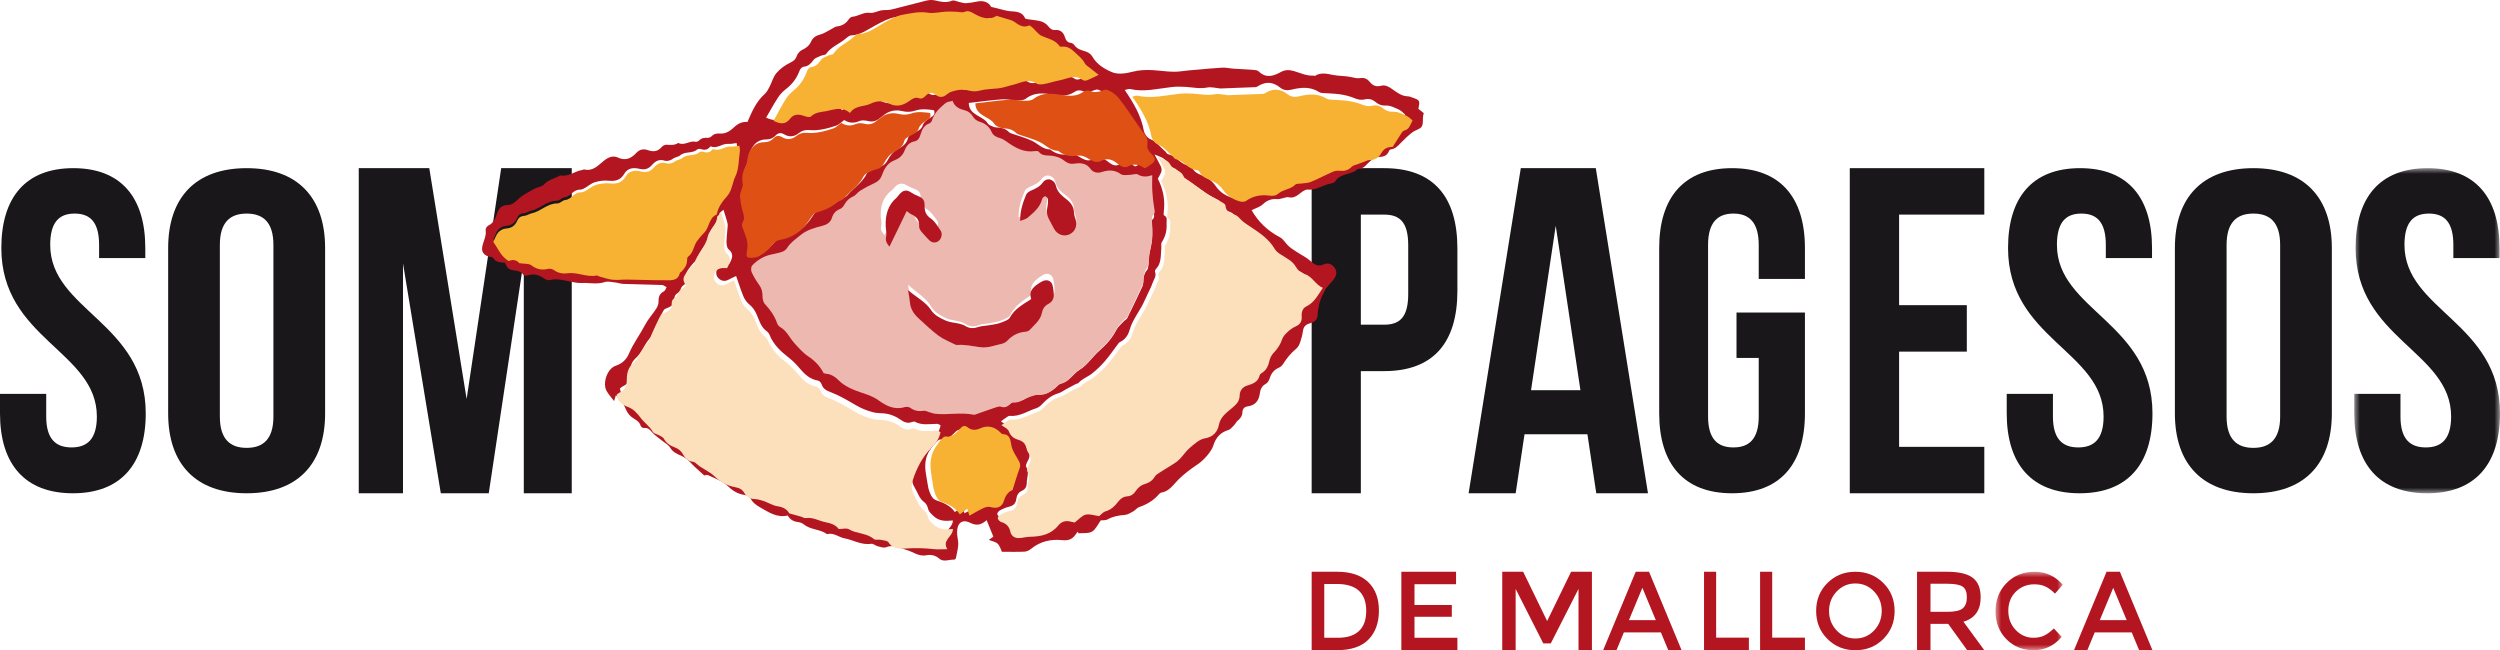 <svg xmlns="http://www.w3.org/2000/svg" xmlns:xlink="http://www.w3.org/1999/xlink" width="223px" height="58px" viewBox="0 0 223 58"><title>logo-h@2x</title><defs><polygon id="path-1" points="0 0 13 0 13 29 0 29"></polygon><polygon id="path-3" points="0 0 6 0 6 7 0 7"></polygon></defs><g id="Page-1" stroke="none" stroke-width="1" fill="none" fill-rule="evenodd"><g id="Desktop-HD" transform="translate(-80, -21)"><g id="logo-h" transform="translate(80, 21)"><path d="M6.539,15 C10.781,15 12.961,17.592 12.961,22.129 L12.961,23.02 L8.839,23.02 L8.839,21.845 C8.839,19.819 8.046,19.051 6.658,19.051 C5.271,19.051 4.479,19.819 4.479,21.845 C4.479,27.678 13,28.771 13,36.872 C13,41.408 10.781,44 6.5,44 C2.219,44 0,41.408 0,36.872 L0,35.13 L4.122,35.13 L4.122,37.155 C4.122,39.181 4.993,39.91 6.381,39.91 C7.768,39.91 8.64,39.181 8.64,37.155 C8.64,31.323 0.119,30.229 0.119,22.129 C0.119,17.592 2.298,15 6.539,15" id="Fill-1" fill="#1A171B"></path><path d="M19.611,37.155 C19.611,39.18 20.533,39.949 22,39.949 C23.467,39.949 24.389,39.18 24.389,37.155 L24.389,21.845 C24.389,19.82 23.467,19.051 22,19.051 C20.533,19.051 19.611,19.82 19.611,21.845 L19.611,37.155 Z M15,22.129 C15,17.592 17.473,15 22,15 C26.526,15 29,17.592 29,22.129 L29,36.871 C29,41.408 26.526,44 22,44 C17.473,44 15,41.408 15,36.871 L15,22.129 Z" id="Fill-3" fill="#1A171B"></path><polygon id="Fill-5" fill="#1A171B" points="41.623 35.59 44.707 15 51 15 51 44 46.723 44 46.723 23.203 43.597 44 39.32 44 35.947 23.493 35.947 44 32 44 32 15 38.292 15"></polygon><path d="M121.387,19.143 L121.387,28.962 L123.46,28.962 C124.856,28.962 125.613,28.299 125.613,26.227 L125.613,21.878 C125.613,19.806 124.856,19.143 123.46,19.143 L121.387,19.143 Z M130,22.168 L130,25.938 C130,30.577 127.847,33.104 123.46,33.104 L121.387,33.104 L121.387,44 L117,44 L117,15 L123.46,15 C127.847,15 130,17.527 130,22.168 L130,22.168 Z" id="Fill-7" fill="#1A171B"></path><path d="M136.569,34.803 L140.974,34.803 L138.771,20.137 L136.569,34.803 Z M147,44 L142.387,44 L141.598,38.739 L135.987,38.739 L135.198,44 L131,44 L135.655,15 L142.345,15 L147,44 Z" id="Fill-9" fill="#1A171B"></path><path d="M154.896,27.88 L161,27.88 L161,36.872 C161,41.408 158.78,44 154.5,44 C150.219,44 148,41.408 148,36.872 L148,22.128 C148,17.592 150.219,15 154.5,15 C158.78,15 161,17.592 161,22.128 L161,24.883 L156.878,24.883 L156.878,21.845 C156.878,19.819 156.006,19.051 154.619,19.051 C153.231,19.051 152.36,19.819 152.36,21.845 L152.36,37.155 C152.36,39.18 153.231,39.91 154.619,39.91 C156.006,39.91 156.878,39.18 156.878,37.155 L156.878,31.93 L154.896,31.93 L154.896,27.88 Z" id="Fill-11" fill="#1A171B"></path><polygon id="Fill-13" fill="#1A171B" points="169.4 27.221 175.44 27.221 175.44 31.365 169.4 31.365 169.4 39.858 177 39.858 177 44 165 44 165 15 177 15 177 19.142 169.4 19.142"></polygon><path d="M185.539,15 C189.781,15 191.961,17.592 191.961,22.129 L191.961,23.02 L187.839,23.02 L187.839,21.845 C187.839,19.819 187.046,19.051 185.658,19.051 C184.271,19.051 183.478,19.819 183.478,21.845 C183.478,27.678 192,28.771 192,36.872 C192,41.408 189.781,44 185.5,44 C181.219,44 179,41.408 179,36.872 L179,35.13 L183.122,35.13 L183.122,37.155 C183.122,39.181 183.993,39.91 185.381,39.91 C186.768,39.91 187.64,39.181 187.64,37.155 C187.64,31.323 179.118,30.229 179.118,22.129 C179.118,17.592 181.298,15 185.539,15" id="Fill-15" fill="#1A171B"></path><path d="M198.611,37.155 C198.611,39.18 199.533,39.949 201,39.949 C202.467,39.949 203.389,39.18 203.389,37.155 L203.389,21.845 C203.389,19.82 202.467,19.051 201,19.051 C199.533,19.051 198.611,19.82 198.611,21.845 L198.611,37.155 Z M194,22.129 C194,17.592 196.474,15 201,15 C205.527,15 208,17.592 208,22.129 L208,36.871 C208,41.408 205.527,44 201,44 C196.474,44 194,41.408 194,36.871 L194,22.129 Z" id="Fill-17" fill="#1A171B"></path><g id="Group-21" transform="translate(210, 15)"><mask id="mask-2" fill="white"><use xlink:href="#path-1"></use></mask><g id="Clip-20"></g><path d="M6.54,0 C10.781,0 12.96,2.592 12.96,7.129 L12.96,8.02 L8.839,8.02 L8.839,6.845 C8.839,4.819 8.046,4.051 6.659,4.051 C5.271,4.051 4.479,4.819 4.479,6.845 C4.479,12.678 13,13.771 13,21.872 C13,26.408 10.781,29 6.5,29 C2.219,29 0,26.408 0,21.872 L0,20.13 L4.122,20.13 L4.122,22.155 C4.122,24.181 4.994,24.91 6.381,24.91 C7.768,24.91 8.64,24.181 8.64,22.155 C8.64,16.323 0.12,15.229 0.12,7.129 C0.12,2.592 2.299,0 6.54,0" id="Fill-19" fill="#1A171B" mask="url(#mask-2)"></path></g><path d="M89.916,43.654 C90.158,42.956 90.324,42.404 90.543,41.874 C90.648,41.62 90.609,41.444 90.476,41.223 C90.223,40.806 89.893,40.389 89.808,39.932 C89.713,39.418 89.658,39.026 89.03,39.004 C88.934,39.001 88.837,38.88 88.748,38.804 C88.24,38.372 87.648,38.268 87.051,38.511 C86.612,38.692 86.247,38.722 85.861,38.434 C85.671,38.293 85.479,38.296 85.287,38.471 C84.885,38.837 84.538,39.313 83.876,39.207 C83.785,39.192 83.648,39.29 83.573,39.373 C83.184,39.807 82.798,40.241 82.63,40.827 C82.388,41.679 82.653,42.498 82.77,43.323 C82.812,43.619 82.918,43.917 83.052,44.186 C83.138,44.359 83.302,44.553 83.475,44.611 C84.121,44.83 84.745,45.066 85.173,45.673 C85.418,45.502 85.62,45.359 85.846,45.201 C85.91,45.403 85.958,45.552 86.033,45.784 C86.46,45.566 86.84,45.348 87.243,45.175 C87.444,45.088 87.706,45.005 87.9,45.059 C88.486,45.221 88.963,45.1 89.149,44.526 C89.305,44.044 89.585,43.772 89.916,43.654 M86.412,9.182 C86.443,10.327 87.673,10.293 88.115,11.02 C88.199,11.158 88.419,11.22 88.584,11.301 C88.666,11.341 88.766,11.363 88.858,11.365 C89.293,11.376 89.693,11.462 90.013,11.794 C90.089,11.872 90.22,11.902 90.332,11.942 C90.906,12.146 91.504,12.298 92.051,12.56 C92.591,12.819 93.008,13.332 93.676,13.331 C93.713,13.331 93.747,13.391 93.786,13.418 C94.227,13.73 94.725,13.85 95.25,13.761 C95.599,13.702 95.872,13.761 96.185,13.937 C96.557,14.146 96.969,14.461 97.434,14.219 C97.954,13.948 98.36,14.056 98.801,14.396 C99.068,14.602 99.424,14.88 99.771,14.699 C100.336,14.403 100.807,14.539 101.237,14.844 C101.314,14.828 101.34,14.829 101.358,14.817 C101.439,14.767 101.515,14.711 101.595,14.661 C102.269,14.233 102.301,14.047 101.753,13.498 C101.535,13.277 101.447,13.049 101.493,12.737 C101.544,12.406 101.443,12.12 101.218,11.839 C100.811,11.331 100.468,10.772 100.09,10.242 C99.695,9.689 99.323,9.117 98.879,8.608 C98.644,8.338 98.299,8.122 97.96,8.001 C97.767,7.931 97.49,8.123 97.245,8.159 C97.041,8.189 96.801,8.226 96.628,8.148 C96.328,8.012 96.067,8.041 95.825,8.208 C95.226,8.621 94.566,8.531 93.921,8.434 C93.073,8.306 92.262,8.211 91.512,8.798 C91.32,8.947 90.985,8.958 90.716,8.956 C90.274,8.953 89.828,8.827 89.392,8.86 C88.402,8.932 87.418,9.069 86.412,9.182 M75.301,10.706 C75.022,10.91 74.835,11.126 74.602,11.203 C73.823,11.46 73.025,11.678 72.192,11.603 C71.835,11.572 71.537,11.649 71.267,11.865 C70.853,12.197 70.414,12.258 69.951,11.984 C69.662,11.814 69.415,11.843 69.187,12.083 C68.966,12.318 68.705,12.438 68.371,12.436 C67.688,12.433 67.265,12.78 66.978,13.384 C66.79,13.778 66.851,14.229 66.665,14.58 C66.389,15.099 66.291,15.595 66.405,16.164 C66.437,16.329 66.332,16.519 66.287,16.698 C66.239,16.891 66.129,17.09 66.149,17.276 C66.199,17.735 66.269,18.198 66.405,18.636 C66.508,18.968 66.596,19.274 66.408,19.585 C66.262,19.825 66.357,20.005 66.448,20.238 C66.666,20.8 66.92,21.378 66.808,22.001 C66.674,22.747 66.717,22.823 67.464,22.747 C67.594,22.734 67.733,22.699 67.847,22.637 C68.36,22.359 68.788,21.985 69.155,21.527 C69.289,21.358 69.525,21.204 69.734,21.171 C70.817,21.003 71.641,20.463 72.276,19.586 C72.507,19.264 72.745,18.811 73.067,18.721 C73.728,18.533 74.327,18.306 74.852,17.858 C75.057,17.684 75.396,17.644 75.56,17.448 C76.123,16.771 76.925,16.308 77.321,15.478 C77.39,15.329 77.59,15.221 77.753,15.139 C77.982,15.023 78.227,14.919 78.476,14.863 C78.832,14.784 79.021,14.589 79.193,14.265 C79.396,13.886 79.659,13.532 80.084,13.304 C80.483,13.089 80.883,12.829 81.002,12.297 C81.041,12.123 81.308,11.965 81.505,11.869 C81.828,11.71 82.175,11.578 82.296,11.215 C82.403,10.892 82.638,10.74 82.894,10.562 C83.122,10.403 83.481,10.274 83.318,9.831 C82.774,9.759 82.218,9.678 81.676,9.858 C81.263,9.996 80.894,10.013 80.449,9.905 C79.888,9.767 79.29,9.88 78.809,10.291 C78.721,10.367 78.614,10.424 78.527,10.502 C78.205,10.787 77.859,10.907 77.417,10.794 C77.174,10.732 76.868,10.705 76.651,10.8 C76.172,11.008 75.741,10.99 75.301,10.706 M75.144,9.831 C75.639,9.154 76.394,9.318 76.973,9.048 C77.565,8.773 78.113,8.78 78.67,9.045 C79.357,9.371 79.949,9.163 80.511,8.768 C80.758,8.594 80.997,8.477 81.3,8.579 C81.529,8.656 81.689,8.577 81.862,8.407 C82.196,8.078 82.432,8.037 82.777,8.288 C83.184,8.585 83.493,8.502 83.853,8.208 C84.039,8.057 84.311,7.993 84.556,7.935 C84.971,7.835 85.383,7.836 85.811,7.948 C86.091,8.021 86.422,8.012 86.706,7.94 C87.253,7.803 87.807,7.802 88.361,7.749 C88.817,7.705 89.261,7.54 89.712,7.44 C90.382,7.293 91.029,6.882 91.75,7.33 C91.924,7.438 92.211,7.425 92.431,7.387 C92.912,7.306 93.379,7.151 93.859,7.066 C94.527,6.948 95.195,6.528 95.883,7.04 C95.976,7.109 96.169,7.108 96.289,7.065 C96.603,6.95 96.904,6.794 97.315,6.608 C97.008,6.379 96.752,6.193 96.503,6.001 C96.355,5.888 96.165,5.792 96.084,5.641 C95.868,5.237 95.516,5 95.193,4.703 C94.811,4.353 94.47,4.17 93.975,4.233 C93.931,4.238 93.861,4.227 93.841,4.198 C93.451,3.642 92.81,3.567 92.247,3.322 C91.921,3.182 91.684,2.842 91.398,2.6 C91.313,2.528 91.173,2.414 91.109,2.441 C90.558,2.674 90.164,2.369 89.747,2.099 C89.613,2.011 89.443,1.976 89.284,1.928 C88.958,1.831 88.63,1.741 88.213,1.623 C87.564,2.03 86.842,1.791 86.18,1.421 C85.879,1.253 85.666,1.163 85.339,1.299 C85.187,1.363 84.98,1.294 84.798,1.288 C84.453,1.277 84.109,1.248 83.766,1.264 C83.204,1.288 82.628,1.442 82.085,1.359 C81.313,1.24 80.58,1.406 79.854,1.529 C79.263,1.629 78.695,1.942 78.154,2.228 C77.437,2.608 76.79,3.121 75.922,3.161 C75.738,3.17 75.548,3.348 75.388,3.482 C74.835,3.939 74.118,4.183 73.692,4.811 C73.621,4.917 73.385,4.902 73.238,4.969 C73.006,5.077 72.715,5.153 72.576,5.338 C72.336,5.655 72.116,5.914 71.684,5.953 C71.557,5.965 71.387,6.133 71.338,6.265 C71.091,6.942 70.696,7.492 70.12,7.933 C69.847,8.141 69.595,8.402 69.408,8.688 C69.027,9.268 68.697,9.88 68.338,10.493 C68.931,10.762 69.396,10.842 69.831,10.297 C70.117,9.937 70.555,9.906 71.005,10.063 C71.216,10.136 71.557,10.232 71.664,10.131 C72.069,9.755 72.589,9.752 73.053,9.669 C73.723,9.549 74.439,9.242 75.144,9.831 M45.373,23.045 C45.764,22.85 46.134,22.99 46.297,23.229 C46.765,23.302 47.149,23.252 47.363,23.418 C47.831,23.779 48.288,23.877 48.849,23.735 C49.007,23.696 49.24,23.755 49.374,23.856 C49.734,24.131 50.196,24.184 50.555,24.133 C51.44,24.008 52.252,24.516 53.123,24.33 C53.2,24.314 53.295,24.401 53.385,24.425 C53.768,24.527 54.146,24.668 54.535,24.709 C54.953,24.752 55.381,24.687 55.804,24.693 C56.922,24.709 58.04,24.76 59.159,24.752 C59.667,24.749 60.28,24.852 60.457,24.119 C60.471,24.063 60.565,24.03 60.614,23.98 C60.877,23.701 61.088,23.4 61.096,22.993 C61.098,22.879 61.106,22.712 61.178,22.66 C61.654,22.317 61.662,21.719 61.961,21.286 C62.147,21.017 62.361,20.761 62.594,20.531 C63.076,20.052 62.994,19.197 63.716,18.887 C63.821,18.241 64.216,17.721 64.617,17.268 C65.08,16.744 65.073,16.074 65.354,15.499 C65.677,14.837 65.642,13.999 65.75,13.237 C65.77,13.092 65.727,12.936 65.709,12.76 C65.419,12.792 65.186,12.856 64.961,12.834 C64.417,12.781 63.963,13.31 63.396,13.055 C63.385,13.051 63.353,13.077 63.34,13.094 C63.115,13.375 62.84,13.409 62.511,13.297 C62.414,13.264 62.25,13.277 62.18,13.341 C61.749,13.725 61.109,13.468 60.658,13.869 C60.517,13.995 60.215,14.008 60,14.177 C59.824,14.314 59.496,14.399 59.293,14.332 C58.799,14.172 58.463,14.372 58.177,14.697 C57.862,15.057 57.535,15.178 57.05,15.062 C56.544,14.941 56.009,14.95 55.693,15.49 C55.379,16.03 54.936,16.187 54.318,16.122 C53.89,16.078 53.42,16.13 53.013,16.269 C52.555,16.425 52.146,16.92 51.717,16.92 C51.091,16.92 50.91,17.55 50.367,17.597 C50.127,17.617 49.899,17.909 49.668,17.905 C48.779,17.889 48.205,18.62 47.402,18.788 C47.179,18.834 46.972,18.996 46.752,19.01 C46.446,19.03 46.239,19.175 46.137,19.416 C45.942,19.883 45.638,20.114 45.116,20.146 C44.883,20.16 44.602,20.31 44.45,20.489 C44.249,20.725 44.154,21.05 44.012,21.341 C44.429,21.888 44.635,22.59 45.373,23.045 M125.336,10.214 C124.872,9.771 124.858,9.806 124.266,9.548 C123.991,9.429 123.758,9.404 123.466,9.412 C123.215,9.419 122.912,9.282 122.715,9.113 C122.412,8.854 122.106,8.776 121.74,8.866 C121.402,8.949 121.106,8.88 120.784,8.743 C120.381,8.575 119.941,8.473 119.508,8.41 C118.984,8.336 118.45,8.336 117.921,8.294 C117.83,8.287 117.732,8.252 117.654,8.203 C116.885,7.718 116.06,7.786 115.238,7.99 C114.838,8.089 114.507,8.07 114.177,7.804 C113.601,7.338 112.975,7.24 112.309,7.63 C112.208,7.688 112.099,7.769 111.991,7.773 C110.934,7.822 109.877,7.856 108.82,7.894 C108.797,7.895 108.776,7.88 108.752,7.878 C108.401,7.847 108.036,7.739 107.704,7.805 C107.04,7.937 106.404,7.794 105.755,7.749 C105.339,7.721 104.915,7.722 104.501,7.767 C103.272,7.902 102.055,8.233 100.804,7.941 C100.67,7.91 100.509,7.993 100.328,8.03 C101.116,9.19 101.793,10.321 102.033,11.669 C102.084,11.95 102.351,12.315 102.606,12.413 C103.178,12.631 103.477,13.12 103.907,13.475 C104.014,13.564 104.09,13.74 104.204,13.763 C104.939,13.906 105.31,14.72 106.098,14.766 C106.19,14.77 106.312,14.89 106.358,14.987 C106.547,15.396 106.94,15.532 107.302,15.687 C107.771,15.888 108.144,16.166 108.436,16.593 C108.802,17.132 109.333,17.484 109.964,17.654 C110.125,17.697 110.362,17.687 110.486,17.596 C111.112,17.129 111.806,17.015 112.557,17.11 C112.845,17.146 113.116,17.145 113.356,16.929 C113.797,16.533 114.466,16.546 114.889,16.092 C114.977,15.997 115.202,16.032 115.364,16.006 C115.667,15.958 115.994,15.968 116.267,15.851 C116.933,15.569 117.569,15.216 118.23,14.918 C118.411,14.837 118.64,14.812 118.841,14.831 C119.263,14.872 119.606,14.787 119.91,14.462 C120.037,14.326 120.275,14.289 120.465,14.211 C120.607,14.154 120.751,14.101 120.895,14.05 C121.106,13.976 121.321,13.839 121.531,13.844 C121.99,13.857 122.36,13.559 122.503,13.286 C122.754,12.81 123.069,12.63 123.557,12.648 C123.837,12.193 124.099,11.759 124.37,11.332 C124.419,11.255 124.498,11.167 124.578,11.147 C125.077,11.019 125.14,10.566 125.336,10.214 M84.499,48.201 C84.006,47.362 84.995,47.135 84.995,46.425 C84.354,46.491 83.759,46.504 83.264,46.021 C83.057,45.819 82.854,45.667 82.781,45.365 C82.735,45.168 82.63,44.933 82.475,44.823 C81.981,44.471 81.852,43.909 81.562,43.438 C81.298,43.006 81.321,42.543 81.454,42.14 C81.794,41.101 82.289,40.132 83.072,39.327 C83.442,38.946 83.799,38.532 83.898,37.932 C83.794,37.888 83.69,37.805 83.588,37.807 C82.921,37.816 82.245,37.963 81.607,37.621 C81.54,37.585 81.419,37.62 81.333,37.65 C80.929,37.796 80.625,37.65 80.289,37.41 C79.976,37.187 79.595,37.021 79.219,36.93 C78.799,36.827 78.338,36.887 77.918,36.782 C77.363,36.644 76.845,36.438 76.326,36.134 C75.623,35.724 74.902,35.289 74.136,34.997 C73.723,34.84 73.421,34.699 73.283,34.265 C73.241,34.134 73.085,33.967 72.961,33.948 C72.234,33.831 71.767,33.369 71.32,32.845 C71.035,32.509 70.722,32.186 70.375,31.916 C69.65,31.351 68.991,30.746 68.642,29.868 C68.593,29.745 68.496,29.62 68.387,29.544 C67.875,29.181 67.729,28.589 67.502,28.07 C67.344,27.711 67.168,27.43 66.867,27.182 C66.645,26.998 66.444,26.745 66.331,26.481 C66.086,25.905 65.902,25.301 65.662,24.62 C65.42,24.737 65.217,24.821 65.029,24.927 C64.73,25.097 64.441,25.106 64.168,24.891 C63.921,24.697 63.844,24.427 63.917,24.13 C63.998,23.8 64.224,23.6 64.56,23.552 C64.736,23.527 64.92,23.548 65.046,23.548 C65.335,23.046 65.478,22.64 64.991,22.233 C64.844,22.111 64.802,21.801 64.805,21.579 C64.811,21.095 64.882,20.612 64.911,20.127 C64.919,19.991 64.883,19.848 64.845,19.715 C64.753,19.391 64.649,19.069 64.539,18.712 C64.415,18.83 64.173,18.952 64.166,19.084 C64.135,19.794 63.456,20.2 63.334,20.8 C63.144,21.736 62.38,22.336 62.12,23.207 C62.091,23.302 61.939,23.354 61.867,23.445 C61.664,23.696 61.441,23.939 61.286,24.218 C61.121,24.514 61.219,24.824 61.446,25.085 C61.124,25.353 60.739,25.491 60.681,25.924 C60.671,25.998 60.566,26.077 60.486,26.12 C60.251,26.243 60.145,26.415 60.158,26.688 C60.177,27.069 59.952,27.292 59.614,27.431 C59.464,27.493 59.264,27.555 59.197,27.677 C58.939,28.139 58.728,28.627 58.498,29.104 C58.318,29.477 58.203,29.907 57.939,30.208 C57.453,30.761 57.239,31.487 56.667,31.989 C56.259,32.348 56.184,32.914 56.186,33.451 C56.19,33.93 55.996,34.263 55.557,34.463 C55.46,34.507 55.378,34.592 55.292,34.656 C55.392,35.247 55.776,35.541 56.259,35.713 C56.795,35.904 57.108,36.275 57.451,36.723 C57.76,37.126 58.217,37.428 58.489,37.905 C58.585,38.075 58.893,38.119 59.096,38.236 C59.234,38.316 59.408,38.395 59.476,38.522 C59.68,38.907 60.026,39.122 60.396,39.256 C60.757,39.388 61.005,39.587 61.179,39.917 C61.35,40.242 61.596,40.478 61.991,40.525 C62.101,40.537 62.224,40.592 62.305,40.668 C62.8,41.137 63.466,41.342 63.968,41.833 C64.439,42.295 65.07,42.639 65.749,42.759 C66.134,42.827 66.395,42.95 66.59,43.3 C66.765,43.614 67.06,43.792 67.458,43.803 C67.731,43.812 68.01,43.887 68.271,43.976 C68.695,44.118 69.096,44.378 69.528,44.439 C70.058,44.512 70.391,44.766 70.54,45.06 C70.978,45.181 71.284,45.262 71.589,45.349 C71.725,45.387 71.866,45.493 71.989,45.473 C72.637,45.369 73.176,45.733 73.769,45.841 C74.258,45.93 74.665,46.093 74.908,46.433 C75.261,46.433 75.599,46.33 75.802,46.452 C76.495,46.864 77.375,46.765 78.017,47.312 C78.142,47.42 78.42,47.337 78.62,47.379 C78.863,47.431 79.211,47.449 79.315,47.609 C79.728,48.25 80.385,48.17 80.943,48.136 C81.736,48.088 82.514,48.108 83.299,48.195 C83.637,48.232 83.982,48.201 84.499,48.201 M89.281,37.581 C89.497,37.755 89.841,37.896 89.928,38.13 C90.086,38.567 90.366,38.77 90.77,38.889 C91.169,39.007 91.415,39.255 91.484,39.68 C91.511,39.834 91.603,39.983 91.686,40.122 C91.873,40.434 91.88,40.733 91.706,41.058 C91.609,41.238 91.461,41.521 91.532,41.636 C91.838,42.12 91.59,42.593 91.59,43.068 C91.59,43.375 91.466,43.636 91.183,43.762 C90.836,43.917 90.693,44.18 90.648,44.531 C90.6,44.901 90.392,45.111 90.017,45.198 C89.749,45.26 89.485,45.369 89.242,45.498 C89.115,45.566 88.949,45.727 88.954,45.837 C88.961,45.959 89.125,46.136 89.254,46.175 C89.716,46.312 89.969,46.594 90.064,47.061 C90.094,47.212 90.2,47.383 90.324,47.472 C90.455,47.565 90.65,47.614 90.814,47.607 C91.134,47.593 91.451,47.494 91.77,47.488 C92.736,47.472 93.615,47.29 94.262,46.482 C94.531,46.144 94.909,46.02 95.348,46.145 C95.5,46.19 95.657,46.218 95.688,46.226 C96.072,45.935 96.338,45.6 96.664,45.524 C97.018,45.441 97.429,45.6 97.842,45.657 C97.997,45.534 98.172,45.296 98.397,45.232 C98.884,45.093 99.201,44.769 99.484,44.402 C99.698,44.122 99.939,43.924 100.299,43.901 C100.663,43.877 100.88,43.683 101.081,43.379 C101.239,43.142 101.508,42.909 101.774,42.831 C102.188,42.708 102.498,42.526 102.715,42.152 C102.792,42.017 102.944,41.916 103.08,41.826 C103.528,41.535 103.989,41.262 104.436,40.969 C104.612,40.854 104.782,40.72 104.924,40.566 C105.226,40.241 105.472,39.854 105.809,39.572 C106.198,39.243 106.633,38.831 107.097,38.757 C107.851,38.637 108.215,38.14 108.321,37.589 C108.467,36.812 109.052,36.44 109.531,36.021 C109.904,35.695 110.141,35.437 110.15,34.939 C110.157,34.532 110.403,34.196 110.788,34.078 C111.308,33.918 111.771,33.752 111.906,33.145 C111.927,33.051 112.061,32.974 112.157,32.907 C112.505,32.662 112.658,32.322 112.746,31.914 C112.802,31.654 112.93,31.373 113.113,31.182 C113.461,30.82 113.718,30.431 113.876,29.949 C113.958,29.701 114.174,29.479 114.373,29.291 C114.575,29.1 114.815,28.931 115.068,28.817 C115.478,28.633 115.616,28.341 115.584,27.915 C115.557,27.566 115.664,27.206 115.974,27.055 C116.687,26.71 117.002,26.046 117.44,25.394 C116.77,25.137 116.528,24.353 115.777,24.154 C115.511,24.083 115.23,23.818 115.094,23.567 C114.778,22.982 114.209,22.751 113.705,22.415 C113.519,22.29 113.327,22.132 113.219,21.942 C112.736,21.104 111.977,20.569 111.199,20.049 C110.852,19.817 110.48,19.595 110.204,19.291 C110.041,19.114 109.924,18.971 109.676,18.891 C109.309,18.77 108.93,18.605 108.909,18.105 C108.905,18.017 108.783,17.908 108.689,17.854 C108.347,17.656 107.983,17.495 107.648,17.287 C107.295,17.068 106.963,16.812 106.623,16.57 C106.322,16.354 106.023,16.134 105.723,15.917 C105.573,15.81 105.343,15.738 105.285,15.597 C105.15,15.262 104.941,15.074 104.609,14.942 C104.402,14.859 104.182,14.68 104.084,14.486 C103.865,14.051 103.453,13.98 102.982,13.783 C103.197,14.184 103.377,14.504 103.541,14.832 C103.757,15.264 103.446,15.592 103.279,15.945 C103.755,16.883 103.945,17.858 103.809,18.893 C103.794,19 103.782,19.185 103.833,19.21 C104.183,19.389 104.04,19.672 104.059,19.948 C104.1,20.559 103.957,21.095 103.631,21.609 C103.545,21.746 103.604,21.971 103.587,22.154 C103.525,22.795 103.616,23.475 103.105,24.004 C103.049,24.061 103.004,24.189 103.029,24.254 C103.185,24.645 102.905,24.934 102.802,25.258 C102.704,25.562 102.546,25.847 102.412,26.139 C102.314,26.352 102.206,26.559 102.115,26.775 C101.729,27.697 101.029,28.455 100.756,29.445 C100.634,29.887 100.362,30.302 99.891,30.516 C99.815,30.55 99.76,30.64 99.705,30.712 C99.33,31.206 98.983,31.722 98.579,32.19 C98.226,32.597 97.836,32.981 97.414,33.315 C97.026,33.623 96.525,33.78 96.188,34.172 C96.149,34.218 96.053,34.209 95.99,34.242 C95.698,34.393 95.409,34.55 95.12,34.705 C94.878,34.836 94.65,35.013 94.391,35.088 C93.851,35.246 93.431,35.552 93.054,35.953 C92.884,36.133 92.684,36.336 92.46,36.405 C91.671,36.648 90.965,37.181 90.075,37.093 C89.961,37.081 89.827,37.199 89.713,37.274 C89.538,37.388 89.372,37.515 89.281,37.581 M102.733,16.09 C102.255,16.252 101.861,16.269 101.453,16.032 C101.289,15.937 101.003,16.064 100.773,16.066 C100.499,16.068 100.155,16.145 99.966,16.012 C99.42,15.627 98.883,15.627 98.286,15.818 C97.898,15.942 97.519,15.881 97.262,15.534 C96.899,15.041 96.383,15.018 95.867,15.093 C95.503,15.146 95.243,15.07 94.96,14.842 C94.654,14.597 94.285,14.468 93.871,14.412 C93.476,14.359 93.004,14.467 92.697,14.054 C92.648,13.989 92.471,13.989 92.361,14.006 C91.374,14.154 90.595,13.705 89.837,13.167 C89.649,13.034 89.433,12.916 89.212,12.858 C88.889,12.775 88.659,12.625 88.518,12.316 C88.324,11.888 87.963,11.603 87.532,11.476 C87.206,11.38 87.011,11.23 86.837,10.945 C86.713,10.742 86.468,10.547 86.24,10.489 C85.721,10.354 85.262,10.184 85.087,9.646 C84.452,9.757 84.497,9.809 84.154,10.095 C83.724,10.455 83.413,10.855 83.244,11.384 C83.214,11.479 83.095,11.577 82.993,11.614 C82.535,11.781 82.369,12.175 82.244,12.58 C82.151,12.877 82.017,13.11 81.702,13.164 C81.243,13.242 80.973,13.593 80.848,13.939 C80.681,14.403 80.321,14.663 79.967,14.795 C79.301,15.044 79.038,15.555 78.823,16.127 C78.693,16.469 78.474,16.654 78.151,16.797 C77.722,16.985 77.306,17.209 76.905,17.45 C76.691,17.578 76.542,17.829 76.321,17.928 C75.958,18.088 75.698,18.311 75.512,18.659 C75.43,18.814 75.281,18.979 75.123,19.039 C74.756,19.176 74.538,19.424 74.424,19.778 C74.286,20.211 73.972,20.394 73.547,20.501 C72.858,20.674 72.192,20.844 71.595,21.335 C71.186,21.67 70.752,21.945 70.462,22.408 C70.37,22.556 70.195,22.689 70.029,22.747 C69.7,22.86 69.351,22.919 69.01,22.995 C68.367,23.138 67.823,23.47 67.373,23.929 C67.262,24.041 67.242,24.353 67.314,24.51 C67.498,24.908 67.736,25.288 67.996,25.644 C68.204,25.93 68.276,26.216 68.277,26.565 C68.277,26.808 68.334,27.12 68.489,27.285 C68.961,27.783 69.351,28.313 69.574,28.966 C69.617,29.091 69.728,29.222 69.844,29.286 C70.426,29.611 70.675,30.223 71.099,30.682 C71.477,31.091 71.856,31.525 72.317,31.826 C72.901,32.209 73.36,32.665 73.691,33.304 C74.198,33.332 74.595,33.498 75.012,33.911 C75.511,34.405 76.247,34.725 76.935,34.949 C77.495,35.132 78.038,35.297 78.52,35.638 C79.224,36.136 79.957,36.508 80.867,36.232 C81.008,36.189 81.225,36.214 81.34,36.298 C81.714,36.57 82.107,36.619 82.549,36.556 C82.696,36.535 82.86,36.634 83.017,36.677 C83.198,36.726 83.377,36.799 83.561,36.817 C84.697,36.928 85.842,36.671 86.976,36.902 C86.998,36.907 87.024,36.903 87.046,36.896 C87.612,36.701 88.176,36.499 88.745,36.313 C88.94,36.249 89.173,36.149 89.345,36.203 C89.667,36.303 89.89,36.233 90.113,36.014 C90.195,35.936 90.317,35.84 90.414,35.847 C91.049,35.89 91.51,35.445 92.072,35.291 C92.25,35.243 92.437,35.165 92.614,35.178 C93.253,35.226 93.743,34.939 94.196,34.541 C94.333,34.419 94.47,34.244 94.632,34.21 C95.377,34.056 95.7,33.345 96.305,32.983 C96.982,32.579 97.443,31.83 98.053,31.293 C98.664,30.753 99.199,30.18 99.569,29.443 C99.722,29.142 100.016,28.909 100.253,28.651 C100.346,28.55 100.499,28.485 100.555,28.37 C101.021,27.425 101.472,26.472 101.92,25.518 C101.967,25.417 101.967,25.29 101.972,25.175 C101.986,24.769 102.05,24.386 102.332,24.062 C102.398,23.985 102.413,23.853 102.425,23.742 C102.469,23.329 102.452,22.902 102.553,22.503 C102.695,21.942 102.798,21.386 102.759,20.808 C102.74,20.527 102.705,20.246 102.7,19.965 C102.699,19.837 102.712,19.658 102.793,19.588 C103.021,19.389 102.946,19.184 102.906,18.945 C102.826,18.46 102.768,17.97 102.738,17.48 C102.711,17.038 102.733,16.592 102.733,16.09 M62.836,42.424 C62.539,42.156 62.238,41.895 61.947,41.621 C61.746,41.434 61.57,41.217 61.361,41.04 C61.187,40.892 60.992,40.756 60.784,40.662 C60.396,40.486 60.022,40.342 59.781,39.934 C59.634,39.686 59.334,39.529 59.097,39.338 C58.846,39.134 58.578,38.949 58.337,38.735 C58.069,38.498 57.909,38.114 57.441,38.179 C57.352,38.192 57.179,38.084 57.156,38.002 C57.031,37.543 56.619,37.421 56.301,37.169 C56.044,36.965 55.862,36.623 55.735,36.306 C55.571,35.899 55.299,35.608 54.936,35.26 C54.875,35.46 54.835,35.587 54.778,35.774 C54.532,35.45 54.291,35.188 54.115,34.886 C53.718,34.204 54.158,32.877 54.919,32.627 C55.511,32.432 55.894,32.044 56.104,31.542 C56.489,30.625 57.094,29.841 57.547,28.968 C57.81,28.462 58.215,28.031 58.527,27.548 C58.645,27.367 58.745,27.132 58.74,26.925 C58.729,26.507 58.817,26.192 59.222,25.99 C59.335,25.934 59.383,25.748 59.46,25.621 C59.325,25.552 59.192,25.426 59.054,25.421 C57.908,25.379 56.761,25.366 55.614,25.325 C55.359,25.316 55.108,25.218 54.851,25.191 C54.549,25.158 54.213,25.074 53.943,25.162 C53.252,25.389 52.562,25.21 51.875,25.243 C51.484,25.262 51.084,25.162 50.695,25.08 C50.151,24.965 49.617,24.839 49.055,24.98 C48.915,25.015 48.712,24.96 48.591,24.873 C48.13,24.546 47.656,24.374 47.087,24.556 C46.966,24.594 46.727,24.59 46.688,24.522 C46.364,23.949 45.607,24.3 45.251,23.835 C45.168,23.725 45.123,23.585 45.051,23.437 C44.673,23.386 44.252,23.437 44.001,23.014 C43.94,22.912 43.699,22.923 43.546,22.869 C43.089,22.71 42.925,22.399 43.031,21.93 C43.136,21.465 43.403,21.036 43.318,20.521 C43.298,20.4 43.434,20.18 43.554,20.123 C44.033,19.9 44.195,19.461 44.343,19.029 C44.5,18.572 44.768,18.301 45.261,18.291 C45.666,18.281 45.912,18.075 46.203,17.787 C46.601,17.392 47.147,17.136 47.647,16.851 C47.929,16.691 48.33,16.668 48.531,16.45 C48.91,16.034 49.427,15.945 49.876,15.701 C49.916,15.678 49.967,15.641 50.005,15.648 C50.719,15.786 51.265,15.266 51.917,15.167 C51.987,15.156 52.061,15.103 52.122,15.117 C52.918,15.303 53.379,14.721 53.893,14.318 C54.287,14.008 54.682,13.852 55.134,14.059 C55.808,14.367 56.305,14.127 56.756,13.642 C57.044,13.332 57.387,13.249 57.789,13.392 C58.245,13.554 58.658,13.54 59.005,13.133 C59.103,13.018 59.288,12.905 59.428,12.911 C59.803,12.928 60.17,12.979 60.502,12.749 C61.031,13.034 61.506,12.524 62.029,12.643 C62.125,12.665 62.278,12.616 62.347,12.545 C62.566,12.314 62.819,12.271 63.121,12.296 C63.241,12.307 63.401,12.229 63.491,12.14 C63.717,11.916 63.961,11.89 64.268,11.912 C64.73,11.945 65.142,11.671 65.436,11.39 C65.81,11.031 66.186,10.84 66.672,10.88 C67.072,9.956 67.45,9.067 68.202,8.395 C68.388,8.229 68.516,7.985 68.636,7.758 C68.849,7.348 68.965,6.863 69.255,6.522 C69.577,6.142 70.016,5.821 70.466,5.602 C70.772,5.453 70.955,5.324 71.069,4.998 C71.145,4.78 71.35,4.542 71.558,4.448 C71.926,4.282 72.193,4.058 72.355,3.698 C72.512,3.346 72.784,3.183 73.16,3.081 C73.51,2.987 73.826,2.765 74.156,2.598 C74.322,2.515 74.481,2.375 74.654,2.357 C75.112,2.309 75.447,2.108 75.702,1.731 C75.776,1.622 75.92,1.502 76.04,1.492 C76.577,1.45 77.022,1.058 77.611,1.147 C77.926,1.195 78.274,0.981 78.614,0.924 C78.903,0.875 79.212,0.922 79.495,0.854 C80.548,0.6 81.593,0.306 82.647,0.051 C82.887,-0.007 83.163,-0.02 83.401,0.036 C83.912,0.158 84.395,0.279 84.924,0.059 C85.096,-0.013 85.36,0.137 85.582,0.181 C85.778,0.22 85.975,0.294 86.168,0.284 C86.489,0.267 86.81,0.211 87.125,0.144 C87.735,0.012 88.196,0.198 88.409,0.614 C88.907,0.738 89.279,0.831 89.652,0.921 C89.79,0.954 89.929,0.987 90.07,0.998 C90.607,1.041 91.169,1.014 91.444,1.633 C91.468,1.689 91.61,1.703 91.701,1.718 C92.091,1.781 92.493,1.8 92.869,1.909 C93.1,1.976 93.339,2.138 93.49,2.325 C93.667,2.545 93.819,2.699 94.126,2.674 C94.562,2.64 94.849,2.868 94.977,3.275 C95.068,3.565 95.186,3.792 95.535,3.827 C95.637,3.838 95.762,3.923 95.821,4.012 C96.066,4.375 96.439,4.47 96.829,4.587 C97.055,4.654 97.312,4.827 97.424,5.025 C97.83,5.75 98.53,6.162 99.213,6.446 C99.724,6.657 100.438,6.556 101.009,6.403 C101.619,6.241 102.221,6.225 102.816,6.256 C103.679,6.302 104.533,6.482 105.405,6.352 C105.841,6.286 106.283,6.261 106.723,6.222 C107.488,6.155 108.253,6.073 109.019,6.034 C109.344,6.018 109.673,6.102 110.001,6.124 C110.586,6.163 111.172,6.182 111.756,6.228 C111.937,6.243 112.17,6.261 112.283,6.374 C112.913,7 113.577,6.793 114.209,6.446 C114.62,6.22 114.963,6.209 115.413,6.338 C115.982,6.502 116.534,6.782 117.154,6.742 C117.199,6.738 117.262,6.789 117.289,6.772 C117.817,6.435 118.353,6.574 118.911,6.686 C119.428,6.79 119.974,6.756 120.488,6.87 C120.79,6.938 121.066,7.013 121.38,6.963 C121.708,6.911 121.991,7.054 122.191,7.312 C122.454,7.652 122.773,7.755 123.189,7.651 C123.559,7.558 123.847,7.71 124.163,7.932 C124.585,8.229 125.01,8.578 125.581,8.593 C125.718,8.595 125.856,8.656 125.989,8.704 C126.665,8.947 126.667,8.956 126.522,9.71 C126.667,9.825 126.826,9.952 127,10.091 C126.976,10.196 126.947,10.283 126.937,10.372 C126.9,10.686 126.968,11.067 126.812,11.298 C126.649,11.537 126.248,11.6 125.995,11.796 C125.629,12.08 125.285,12.398 124.964,12.733 C124.702,13.007 124.465,13.287 124.053,13.327 C123.999,13.332 123.925,13.4 123.905,13.455 C123.725,13.939 123.38,13.989 122.895,14.012 C122.561,14.028 122.21,14.375 121.937,14.645 C121.744,14.835 121.595,15.027 121.301,15.018 C121.254,15.017 121.184,14.999 121.162,15.023 C120.608,15.639 119.57,15.39 119.09,16.189 C118.981,16.37 118.58,16.372 118.318,16.468 C117.773,16.666 117.276,16.971 116.637,16.912 C116.388,16.888 116.089,17.158 115.847,17.339 C115.567,17.551 115.296,17.683 114.931,17.591 C114.812,17.561 114.666,17.627 114.532,17.653 C114.326,17.691 114.118,17.782 113.918,17.765 C113.413,17.719 113.026,17.863 112.649,18.218 C112.389,18.465 111.995,18.57 111.644,18.748 C112.252,19.81 113.089,20.599 114.172,21.166 C114.485,21.33 114.677,21.71 114.953,21.96 C115.17,22.157 115.426,22.312 115.673,22.474 C116.079,22.743 116.535,22.955 116.89,23.277 C117.257,23.612 117.565,23.809 118.079,23.581 C118.463,23.41 118.8,23.557 119.025,23.857 C119.263,24.176 119.263,24.529 118.983,24.899 C118.771,25.179 118.512,25.425 118.294,25.703 C118.189,25.838 118.14,26.014 118.051,26.165 C117.683,26.799 117.574,27.491 117.513,28.212 C117.484,28.56 117.161,28.764 116.821,28.851 C116.456,28.946 116.271,29.155 116.221,29.537 C116.175,29.884 116.077,30.228 115.963,30.56 C115.895,30.753 115.79,30.964 115.638,31.09 C115.162,31.484 114.777,31.942 114.456,32.464 C114.372,32.598 114.235,32.729 114.092,32.79 C113.646,32.979 113.389,33.296 113.255,33.758 C113.2,33.944 113.061,34.163 112.897,34.248 C112.528,34.441 112.42,34.764 112.373,35.113 C112.286,35.757 111.965,36.154 111.305,36.245 C110.999,36.287 110.839,36.46 110.824,36.761 C110.808,37.093 110.649,37.332 110.391,37.535 C110.267,37.632 110.204,37.802 110.09,37.917 C109.927,38.079 109.767,38.298 109.566,38.358 C108.843,38.575 108.444,39.058 108.227,39.745 C108.052,40.302 107.36,41.056 106.874,41.387 C106.258,41.806 105.653,42.237 105.114,42.776 C104.666,43.223 104.296,43.838 103.568,43.946 C103.506,43.955 103.441,44.015 103.396,44.067 C102.915,44.636 102.302,44.995 101.602,45.237 C101.414,45.302 101.279,45.507 101.096,45.608 C100.856,45.741 100.6,45.909 100.339,45.93 C99.795,45.971 99.286,46.056 98.8,46.329 C98.616,46.432 98.352,46.396 98.19,46.416 C97.917,46.785 97.737,47.23 97.408,47.42 C97.086,47.605 96.613,47.531 96.205,47.57 C96.182,47.521 96.159,47.471 96.137,47.421 C96.053,47.533 95.968,47.644 95.885,47.756 C95.599,48.138 95.222,48.231 94.756,48.181 C93.725,48.073 92.777,48.293 91.955,48.967 C91.8,49.095 91.578,49.199 91.382,49.208 C90.73,49.238 90.075,49.219 89.369,49.219 C89.271,49.018 89.194,48.7 88.995,48.502 C88.818,48.326 88.508,48.282 88.199,48.158 C88.339,48.06 88.477,47.965 88.609,47.874 C88.42,47.41 88.228,46.937 88.009,46.399 C87.532,46.819 87.122,46.923 86.549,46.638 C85.831,46.281 85.377,46.644 85.372,47.459 C85.371,47.724 85.421,47.996 85.46,48.255 C85.535,48.741 85.356,49.267 85.271,49.774 C85.261,49.83 85.175,49.919 85.127,49.917 C84.674,49.899 84.15,50.163 83.786,49.833 C83.434,49.513 83,49.458 82.673,49.526 C81.959,49.676 81.466,49.226 80.876,49.06 C80.268,48.889 79.71,48.536 79.024,48.816 C78.824,48.898 78.53,48.786 78.288,48.725 C78.088,48.675 77.886,48.477 77.711,48.505 C76.848,48.645 76.115,48.163 75.316,48.015 C74.811,47.921 74.368,47.479 73.775,47.648 C73.162,47.188 72.316,47.278 71.712,46.781 C71.573,46.666 71.372,46.589 71.191,46.569 C70.784,46.523 70.473,46.352 70.269,45.984 C69.307,46.209 68.57,45.691 67.821,45.267 C67.485,45.078 67.152,44.851 66.951,44.467 C66.862,44.299 66.58,44.176 66.367,44.141 C65.834,44.051 65.393,43.81 65.019,43.443 C64.486,42.92 63.795,42.682 63.14,42.378 C63.053,42.338 62.921,42.395 62.813,42.409 C62.816,42.412 62.836,42.424 62.836,42.424" id="Fill-22" fill="#B41621"></path><path d="M80.483,18.056 C80.687,18.19 80.779,18.275 80.888,18.317 C81.354,18.493 81.655,18.765 81.618,19.328 C81.609,19.469 81.734,19.644 81.841,19.764 C82.06,20.007 82.306,20.224 82.545,20.448 C82.784,20.669 83.148,20.69 83.402,20.502 C83.663,20.309 83.774,19.918 83.584,19.664 C83.317,19.307 83.056,18.898 82.694,18.673 C82.265,18.407 82.106,18.115 82.118,17.627 C82.129,17.162 81.949,16.985 81.527,16.832 C81.31,16.755 81.096,16.654 80.896,16.539 C80.474,16.293 80.171,16.326 79.811,16.689 C79.726,16.773 79.661,16.882 79.568,16.952 C78.773,17.555 78.509,18.381 78.566,19.347 C78.581,19.61 78.664,19.888 78.604,20.131 C78.504,20.536 78.704,20.745 78.907,20.97 C79.436,19.992 79.943,19.055 80.483,18.056 M90.857,19.408 C91.153,19.289 91.379,19.254 91.53,19.127 C92.091,18.654 92.681,18.199 92.881,17.422 C92.907,17.317 93.076,17.173 93.164,17.184 C93.26,17.195 93.399,17.359 93.409,17.467 C93.431,17.698 93.407,17.943 93.355,18.171 C93.269,18.546 93.307,18.891 93.489,19.225 C93.648,19.516 93.809,19.807 93.963,20.102 C94.242,20.631 94.842,20.857 95.369,20.626 C95.89,20.398 96.117,19.885 95.957,19.304 C95.9,19.096 95.809,18.889 95.802,18.679 C95.784,18.116 95.514,17.763 95.075,17.428 C94.685,17.131 94.276,16.805 94.142,16.243 C93.994,15.626 93.3,15.449 92.93,15.945 C92.647,16.326 92.286,16.481 91.892,16.653 C91.706,16.734 91.476,16.869 91.406,17.038 C91.115,17.741 90.845,18.457 90.857,19.408 M92.048,26.264 C91.243,26.824 90.527,27.261 90.122,28.087 C90.003,28.329 89.607,28.452 89.318,28.582 C89.085,28.685 88.823,28.721 88.571,28.778 C88.416,28.813 88.257,28.83 88.1,28.856 C87.846,28.899 87.578,28.902 87.341,28.992 C86.912,29.155 86.522,29.171 86.127,28.901 C85.974,28.797 85.786,28.731 85.605,28.683 C85.197,28.574 84.752,28.555 84.379,28.378 C83.874,28.137 83.364,27.857 83.053,27.337 C82.577,26.541 81.774,26.117 80.998,25.393 C81.073,25.916 81.141,26.257 81.167,26.601 C81.216,27.23 81.513,27.726 81.94,28.15 C82.523,28.73 83.088,29.336 83.725,29.851 C84.176,30.217 84.731,30.452 85.244,30.739 C85.302,30.771 85.385,30.769 85.454,30.764 C86.184,30.709 86.88,30.924 87.589,31.005 C88.179,31.072 88.811,30.801 89.418,30.65 C89.593,30.607 89.782,30.496 89.896,30.358 C90.327,29.841 90.847,29.528 91.518,29.468 C91.653,29.456 91.821,29.395 91.904,29.296 C92.327,28.789 92.862,28.34 92.993,27.651 C93.072,27.238 93.226,26.939 93.594,26.73 C93.935,26.537 94.08,26.198 94.068,25.812 C94.059,25.523 94.022,25.232 93.963,24.95 C93.856,24.444 93.418,24.277 92.978,24.558 C92.346,24.961 91.765,25.395 92.048,26.264 M102.78,15.619 C102.78,16.135 102.758,16.593 102.786,17.047 C102.816,17.551 102.875,18.055 102.955,18.552 C102.995,18.799 103.071,19.008 102.841,19.212 C102.759,19.284 102.746,19.468 102.748,19.6 C102.751,19.889 102.788,20.177 102.807,20.465 C102.846,21.06 102.741,21.631 102.599,22.207 C102.497,22.617 102.514,23.056 102.469,23.48 C102.457,23.593 102.442,23.729 102.375,23.808 C102.09,24.141 102.027,24.535 102.012,24.951 C102.008,25.07 102.008,25.201 101.959,25.304 C101.509,26.284 101.053,27.262 100.583,28.234 C100.526,28.352 100.372,28.418 100.278,28.523 C100.039,28.787 99.742,29.026 99.588,29.336 C99.215,30.093 98.675,30.681 98.057,31.236 C97.443,31.787 96.978,32.557 96.295,32.972 C95.684,33.344 95.359,34.074 94.606,34.233 C94.443,34.267 94.305,34.447 94.165,34.572 C93.709,34.981 93.215,35.276 92.569,35.226 C92.391,35.213 92.203,35.293 92.023,35.343 C91.456,35.501 90.991,35.959 90.351,35.914 C90.253,35.907 90.129,36.005 90.047,36.086 C89.821,36.31 89.596,36.383 89.272,36.28 C89.098,36.224 88.863,36.327 88.667,36.393 C88.092,36.584 87.523,36.791 86.951,36.991 C86.929,36.999 86.904,37.003 86.882,36.998 C85.738,36.761 84.581,37.024 83.436,36.911 C83.249,36.892 83.07,36.817 82.887,36.766 C82.729,36.723 82.563,36.621 82.414,36.642 C81.969,36.707 81.572,36.657 81.195,36.377 C81.078,36.291 80.86,36.266 80.716,36.309 C79.799,36.593 79.06,36.211 78.35,35.699 C77.864,35.349 77.315,35.179 76.751,34.992 C76.055,34.761 75.313,34.434 74.81,33.925 C74.389,33.501 73.989,33.332 73.477,33.302 C73.143,32.646 72.679,32.177 72.089,31.783 C71.626,31.475 71.243,31.029 70.861,30.609 C70.434,30.137 70.182,29.509 69.595,29.175 C69.479,29.109 69.366,28.974 69.323,28.846 C69.098,28.175 68.705,27.63 68.228,27.119 C68.071,26.949 68.014,26.63 68.013,26.379 C68.012,26.021 67.94,25.727 67.73,25.433 C67.468,25.068 67.228,24.679 67.043,24.269 C66.97,24.107 66.99,23.787 67.102,23.672 C67.556,23.2 68.105,22.859 68.754,22.713 C69.099,22.634 69.451,22.574 69.782,22.458 C69.949,22.398 70.125,22.261 70.219,22.109 C70.51,21.633 70.948,21.352 71.362,21.007 C71.964,20.503 72.636,20.328 73.331,20.15 C73.761,20.041 74.077,19.853 74.217,19.408 C74.331,19.044 74.551,18.79 74.922,18.648 C75.08,18.587 75.231,18.418 75.314,18.259 C75.501,17.901 75.763,17.671 76.13,17.507 C76.354,17.407 76.503,17.148 76.72,17.016 C77.125,16.768 77.544,16.539 77.976,16.346 C78.302,16.199 78.525,16.009 78.654,15.657 C78.872,15.071 79.137,14.545 79.809,14.29 C80.167,14.153 80.529,13.886 80.698,13.41 C80.825,13.055 81.098,12.695 81.559,12.614 C81.878,12.558 82.014,12.319 82.106,12.014 C82.233,11.598 82.401,11.193 82.863,11.022 C82.965,10.984 83.086,10.883 83.116,10.785 C83.287,10.242 83.6,9.831 84.034,9.462 C84.38,9.168 84.335,9.114 84.975,9 C85.152,9.553 85.614,9.728 86.139,9.866 C86.369,9.926 86.617,10.127 86.741,10.335 C86.917,10.627 87.114,10.782 87.441,10.881 C87.878,11.011 88.241,11.303 88.438,11.743 C88.58,12.06 88.812,12.214 89.137,12.299 C89.361,12.359 89.578,12.48 89.768,12.617 C90.532,13.17 91.319,13.63 92.314,13.478 C92.426,13.462 92.605,13.462 92.654,13.529 C92.963,13.952 93.439,13.841 93.839,13.896 C94.257,13.953 94.628,14.086 94.937,14.338 C95.223,14.571 95.486,14.649 95.852,14.596 C96.374,14.519 96.893,14.542 97.261,15.048 C97.519,15.405 97.902,15.468 98.294,15.34 C98.895,15.144 99.437,15.144 99.989,15.539 C100.179,15.675 100.527,15.597 100.803,15.595 C101.035,15.593 101.323,15.462 101.489,15.56 C101.901,15.803 102.297,15.787 102.78,15.619" id="Fill-24" fill="#EDB8B0"></path><path d="M89.331,37.922 C89.425,37.855 89.593,37.727 89.771,37.612 C89.889,37.538 90.024,37.419 90.141,37.431 C91.046,37.519 91.765,36.984 92.569,36.739 C92.797,36.67 93.001,36.467 93.173,36.285 C93.558,35.882 93.985,35.575 94.535,35.416 C94.798,35.34 95.03,35.162 95.277,35.031 C95.572,34.875 95.866,34.718 96.162,34.565 C96.226,34.533 96.325,34.541 96.365,34.495 C96.708,34.101 97.217,33.943 97.613,33.634 C98.042,33.298 98.439,32.911 98.798,32.502 C99.211,32.032 99.563,31.513 99.945,31.016 C100,30.944 100.057,30.854 100.134,30.819 C100.614,30.605 100.891,30.188 101.015,29.744 C101.293,28.749 102.005,27.987 102.398,27.059 C102.49,26.843 102.601,26.634 102.701,26.42 C102.837,26.127 102.998,25.84 103.097,25.534 C103.203,25.209 103.488,24.919 103.329,24.526 C103.303,24.46 103.349,24.332 103.406,24.274 C103.926,23.742 103.834,23.059 103.896,22.415 C103.915,22.231 103.854,22.004 103.942,21.867 C104.274,21.35 104.419,20.811 104.377,20.197 C104.359,19.92 104.503,19.635 104.148,19.456 C104.096,19.429 104.108,19.244 104.122,19.136 C104.263,18.097 104.068,17.116 103.583,16.174 C103.753,15.819 104.07,15.489 103.85,15.054 C103.684,14.725 103.5,14.403 103.282,14 C103.761,14.197 104.18,14.269 104.403,14.706 C104.502,14.902 104.727,15.082 104.937,15.165 C105.276,15.298 105.488,15.487 105.626,15.822 C105.684,15.966 105.919,16.037 106.071,16.145 C106.378,16.363 106.682,16.584 106.989,16.801 C107.334,17.045 107.672,17.302 108.031,17.522 C108.373,17.731 108.744,17.894 109.091,18.092 C109.186,18.147 109.311,18.255 109.315,18.344 C109.337,18.847 109.723,19.013 110.096,19.134 C110.348,19.215 110.467,19.358 110.633,19.537 C110.914,19.841 111.293,20.064 111.646,20.298 C112.439,20.822 113.211,21.358 113.703,22.202 C113.814,22.391 114.009,22.552 114.198,22.677 C114.711,23.014 115.29,23.246 115.612,23.835 C115.751,24.088 116.037,24.353 116.307,24.424 C117.072,24.626 117.318,25.412 118,25.671 C117.554,26.327 117.235,26.994 116.509,27.342 C116.193,27.493 116.083,27.854 116.111,28.206 C116.144,28.634 116.004,28.927 115.586,29.112 C115.328,29.227 115.084,29.397 114.878,29.589 C114.675,29.776 114.455,30 114.372,30.249 C114.211,30.734 113.95,31.125 113.595,31.49 C113.409,31.68 113.278,31.964 113.221,32.226 C113.131,32.636 112.976,32.978 112.622,33.223 C112.525,33.29 112.388,33.369 112.367,33.463 C112.229,34.073 111.759,34.24 111.228,34.4 C110.837,34.519 110.587,34.857 110.579,35.266 C110.569,35.766 110.328,36.026 109.949,36.354 C109.46,36.775 108.865,37.148 108.716,37.929 C108.609,38.484 108.238,38.982 107.471,39.103 C106.998,39.177 106.555,39.592 106.159,39.922 C105.816,40.207 105.565,40.595 105.258,40.923 C105.113,41.077 104.94,41.211 104.762,41.327 C104.306,41.622 103.837,41.896 103.382,42.189 C103.242,42.278 103.087,42.381 103.009,42.516 C102.788,42.893 102.474,43.075 102.051,43.199 C101.78,43.278 101.506,43.512 101.345,43.75 C101.141,44.055 100.92,44.25 100.549,44.274 C100.183,44.298 99.938,44.497 99.72,44.777 C99.431,45.147 99.109,45.473 98.614,45.613 C98.385,45.677 98.206,45.915 98.048,46.04 C97.627,45.983 97.209,45.823 96.849,45.906 C96.517,45.982 96.247,46.318 95.855,46.61 C95.823,46.603 95.663,46.575 95.508,46.531 C95.062,46.405 94.677,46.53 94.403,46.868 C93.744,47.681 92.849,47.864 91.867,47.88 C91.541,47.886 91.218,47.986 90.892,47.999 C90.725,48.007 90.527,47.958 90.394,47.863 C90.268,47.774 90.16,47.603 90.129,47.451 C90.033,46.981 89.775,46.698 89.305,46.561 C89.173,46.522 89.006,46.342 89,46.22 C88.994,46.109 89.163,45.948 89.293,45.88 C89.541,45.75 89.809,45.641 90.081,45.578 C90.463,45.491 90.676,45.28 90.724,44.908 C90.77,44.555 90.915,44.291 91.269,44.135 C91.557,44.008 91.682,43.745 91.682,43.437 C91.683,42.96 91.935,42.485 91.624,41.997 C91.551,41.882 91.702,41.597 91.8,41.417 C91.979,41.089 91.971,40.789 91.781,40.475 C91.696,40.337 91.602,40.187 91.576,40.032 C91.504,39.604 91.254,39.354 90.849,39.236 C90.437,39.116 90.152,38.913 89.99,38.473 C89.903,38.237 89.552,38.097 89.331,37.922" id="Fill-26" fill="#FCDFBB"></path><path d="M84.499,48.988 C83.976,48.988 83.627,49.019 83.287,48.981 C82.493,48.893 81.709,48.872 80.907,48.921 C80.343,48.956 79.681,49.037 79.262,48.386 C79.158,48.222 78.806,48.204 78.561,48.152 C78.359,48.109 78.079,48.193 77.951,48.084 C77.304,47.528 76.415,47.628 75.715,47.209 C75.509,47.085 75.169,47.19 74.813,47.19 C74.566,46.844 74.155,46.678 73.662,46.588 C73.062,46.478 72.518,46.108 71.864,46.214 C71.739,46.234 71.597,46.126 71.46,46.087 C71.153,45.999 70.843,45.916 70.4,45.793 C70.249,45.494 69.914,45.236 69.379,45.162 C68.942,45.1 68.538,44.836 68.11,44.691 C67.845,44.601 67.564,44.523 67.288,44.516 C66.886,44.504 66.589,44.323 66.412,44.004 C66.214,43.648 65.95,43.523 65.562,43.454 C64.876,43.332 64.238,42.982 63.762,42.512 C63.256,42.012 62.584,41.804 62.083,41.328 C62.002,41.25 61.877,41.194 61.767,41.182 C61.367,41.134 61.119,40.894 60.945,40.563 C60.77,40.228 60.521,40.025 60.155,39.891 C59.781,39.755 59.432,39.536 59.226,39.145 C59.158,39.016 58.981,38.936 58.842,38.854 C58.638,38.735 58.327,38.69 58.229,38.517 C57.955,38.032 57.494,37.725 57.181,37.315 C56.835,36.86 56.518,36.483 55.977,36.288 C55.489,36.114 55.102,35.815 55,35.214 C55.088,35.148 55.169,35.062 55.269,35.017 C55.712,34.813 55.907,34.476 55.904,33.988 C55.901,33.442 55.977,32.867 56.39,32.502 C56.967,31.991 57.183,31.253 57.673,30.69 C57.94,30.384 58.057,29.947 58.239,29.568 C58.471,29.082 58.684,28.587 58.944,28.117 C59.012,27.992 59.214,27.93 59.366,27.866 C59.708,27.725 59.935,27.498 59.916,27.111 C59.902,26.833 60.01,26.658 60.246,26.533 C60.327,26.49 60.433,26.408 60.443,26.334 C60.501,25.894 60.89,25.754 61.216,25.48 C60.987,25.215 60.889,24.899 61.054,24.599 C61.212,24.316 61.436,24.068 61.641,23.813 C61.714,23.721 61.867,23.668 61.896,23.57 C62.159,22.686 62.931,22.075 63.123,21.124 C63.246,20.513 63.932,20.1 63.964,19.378 C63.969,19.244 64.214,19.12 64.34,19 C64.451,19.363 64.556,19.69 64.649,20.02 C64.688,20.155 64.724,20.3 64.716,20.439 C64.687,20.931 64.613,21.423 64.609,21.915 C64.606,22.141 64.648,22.456 64.796,22.58 C65.289,22.994 65.144,23.407 64.851,23.917 C64.724,23.917 64.539,23.896 64.361,23.922 C64.021,23.97 63.793,24.174 63.712,24.509 C63.638,24.812 63.716,25.086 63.965,25.284 C64.24,25.502 64.532,25.493 64.834,25.32 C65.025,25.212 65.229,25.127 65.474,25.007 C65.716,25.7 65.902,26.314 66.15,26.901 C66.264,27.169 66.466,27.426 66.691,27.613 C66.995,27.865 67.173,28.151 67.332,28.516 C67.561,29.044 67.709,29.646 68.227,30.015 C68.336,30.093 68.435,30.219 68.484,30.345 C68.836,31.237 69.502,31.853 70.234,32.427 C70.584,32.702 70.9,33.03 71.188,33.372 C71.64,33.905 72.111,34.375 72.846,34.493 C72.971,34.512 73.128,34.683 73.171,34.816 C73.31,35.258 73.616,35.401 74.032,35.56 C74.806,35.857 75.534,36.299 76.243,36.717 C76.768,37.026 77.292,37.235 77.852,37.376 C78.276,37.482 78.742,37.421 79.166,37.525 C79.545,37.619 79.931,37.788 80.247,38.015 C80.585,38.258 80.893,38.406 81.302,38.259 C81.388,38.227 81.509,38.192 81.578,38.228 C82.221,38.576 82.904,38.427 83.579,38.416 C83.682,38.416 83.787,38.5 83.892,38.545 C83.792,39.155 83.431,39.577 83.057,39.964 C82.267,40.782 81.767,41.767 81.422,42.824 C81.29,43.233 81.265,43.704 81.532,44.144 C81.825,44.623 81.956,45.195 82.454,45.553 C82.611,45.665 82.717,45.903 82.764,46.103 C82.836,46.411 83.042,46.565 83.251,46.771 C83.751,47.262 84.353,47.249 85,47.182 C85,47.904 84.001,48.134 84.499,48.988" id="Fill-28" fill="#FCDFBB"></path><path d="M126,10.746 C125.804,11.087 125.741,11.528 125.243,11.652 C125.162,11.672 125.083,11.758 125.035,11.833 C124.763,12.248 124.502,12.669 124.222,13.112 C123.734,13.094 123.419,13.269 123.169,13.733 C123.025,13.997 122.655,14.286 122.196,14.274 C121.986,14.268 121.772,14.402 121.56,14.474 C121.416,14.524 121.272,14.575 121.13,14.631 C120.941,14.707 120.702,14.742 120.575,14.875 C120.272,15.19 119.929,15.273 119.507,15.233 C119.306,15.214 119.077,15.238 118.896,15.318 C118.236,15.607 117.601,15.95 116.934,16.224 C116.661,16.337 116.334,16.329 116.032,16.375 C115.869,16.4 115.644,16.367 115.556,16.458 C115.133,16.9 114.464,16.887 114.024,17.272 C113.784,17.482 113.513,17.484 113.225,17.448 C112.474,17.355 111.78,17.467 111.154,17.92 C111.032,18.009 110.794,18.018 110.633,17.976 C110.002,17.812 109.471,17.47 109.105,16.946 C108.813,16.53 108.44,16.26 107.972,16.065 C107.609,15.915 107.217,15.782 107.028,15.385 C106.983,15.291 106.86,15.174 106.768,15.169 C105.981,15.126 105.609,14.335 104.875,14.195 C104.761,14.173 104.685,14.001 104.578,13.915 C104.148,13.571 103.849,13.096 103.277,12.884 C103.022,12.789 102.756,12.434 102.705,12.16 C102.465,10.851 101.788,9.752 101,8.625 C101.182,8.589 101.342,8.507 101.476,8.538 C102.728,8.82 103.943,8.499 105.172,8.368 C105.586,8.324 106.01,8.323 106.425,8.351 C107.074,8.395 107.71,8.533 108.374,8.405 C108.706,8.341 109.072,8.447 109.421,8.476 C109.445,8.478 109.467,8.493 109.489,8.492 C110.546,8.455 111.603,8.422 112.659,8.375 C112.767,8.369 112.876,8.291 112.977,8.234 C113.643,7.856 114.269,7.952 114.845,8.404 C115.175,8.662 115.505,8.681 115.905,8.584 C116.727,8.387 117.552,8.321 118.321,8.792 C118.399,8.84 118.496,8.874 118.587,8.88 C119.116,8.92 119.65,8.92 120.173,8.994 C120.606,9.054 121.047,9.153 121.449,9.318 C121.772,9.449 122.067,9.517 122.405,9.436 C122.77,9.348 123.077,9.424 123.379,9.676 C123.577,9.84 123.879,9.974 124.131,9.967 C124.422,9.959 124.655,9.984 124.93,10.1 C125.522,10.349 125.536,10.316 126,10.746" id="Fill-30" fill="#F7B234"></path><path d="M45.377,23.289 C44.632,22.833 44.423,22.131 44,21.584 C44.145,21.293 44.241,20.968 44.444,20.732 C44.598,20.552 44.882,20.402 45.119,20.388 C45.646,20.356 45.953,20.125 46.152,19.658 C46.254,19.417 46.464,19.272 46.773,19.252 C46.995,19.238 47.204,19.076 47.431,19.029 C48.243,18.861 48.825,18.131 49.724,18.146 C49.957,18.151 50.187,17.859 50.431,17.838 C50.979,17.791 51.163,17.161 51.796,17.161 C52.232,17.161 52.644,16.666 53.108,16.51 C53.519,16.371 53.995,16.318 54.428,16.363 C55.054,16.428 55.501,16.27 55.82,15.73 C56.139,15.19 56.681,15.18 57.193,15.302 C57.682,15.419 58.014,15.297 58.333,14.937 C58.621,14.612 58.961,14.412 59.461,14.573 C59.667,14.639 59.998,14.555 60.176,14.417 C60.395,14.249 60.7,14.235 60.844,14.109 C61.3,13.707 61.948,13.965 62.382,13.58 C62.453,13.517 62.619,13.504 62.717,13.536 C63.05,13.649 63.329,13.615 63.556,13.334 C63.571,13.316 63.602,13.291 63.614,13.295 C64.187,13.55 64.647,13.021 65.196,13.073 C65.424,13.095 65.66,13.032 65.954,13 C65.971,13.176 66.015,13.33 65.995,13.477 C65.887,14.24 65.921,15.077 65.594,15.74 C65.311,16.315 65.316,16.985 64.848,17.51 C64.443,17.962 64.043,18.483 63.937,19.129 C63.206,19.439 63.29,20.295 62.801,20.773 C62.567,21.004 62.35,21.26 62.161,21.529 C61.858,21.962 61.851,22.559 61.368,22.904 C61.296,22.956 61.289,23.123 61.286,23.237 C61.278,23.643 61.064,23.945 60.798,24.223 C60.748,24.275 60.653,24.307 60.639,24.362 C60.46,25.096 59.84,24.993 59.325,24.997 C58.194,25.005 57.064,24.954 55.932,24.937 C55.503,24.931 55.07,24.997 54.648,24.953 C54.254,24.912 53.871,24.771 53.484,24.669 C53.393,24.645 53.297,24.558 53.22,24.574 C52.337,24.759 51.516,24.252 50.621,24.378 C50.258,24.428 49.79,24.375 49.425,24.099 C49.291,23.999 49.054,23.94 48.894,23.979 C48.328,24.121 47.865,24.024 47.392,23.662 C47.174,23.495 46.786,23.546 46.312,23.473 C46.147,23.233 45.773,23.094 45.377,23.289" id="Fill-32" fill="#F7B234"></path><path d="M75.81,10.08 C75.106,9.458 74.389,9.783 73.718,9.91 C73.254,9.997 72.733,10 72.329,10.398 C72.221,10.503 71.88,10.402 71.668,10.325 C71.218,10.159 70.78,10.193 70.493,10.572 C70.058,11.148 69.592,11.064 69,10.78 C69.359,10.132 69.688,9.486 70.069,8.874 C70.257,8.572 70.509,8.296 70.782,8.076 C71.359,7.61 71.754,7.03 72.001,6.315 C72.05,6.175 72.221,5.997 72.348,5.985 C72.781,5.944 73.001,5.67 73.241,5.336 C73.38,5.141 73.672,5.06 73.903,4.947 C74.051,4.875 74.287,4.891 74.357,4.779 C74.784,4.116 75.502,3.858 76.054,3.375 C76.215,3.234 76.406,3.046 76.589,3.036 C77.458,2.994 78.106,2.453 78.823,2.052 C79.365,1.749 79.933,1.419 80.525,1.314 C81.251,1.184 81.985,1.008 82.759,1.133 C83.301,1.221 83.878,1.059 84.44,1.033 C84.783,1.017 85.128,1.047 85.472,1.059 C85.654,1.064 85.862,1.138 86.015,1.07 C86.341,0.926 86.555,1.021 86.855,1.199 C87.519,1.589 88.242,1.842 88.891,1.412 C89.308,1.537 89.637,1.631 89.963,1.734 C90.121,1.785 90.292,1.822 90.427,1.914 C90.844,2.2 91.238,2.522 91.789,2.277 C91.853,2.248 91.993,2.368 92.078,2.444 C92.364,2.7 92.602,3.058 92.928,3.207 C93.492,3.465 94.134,3.544 94.524,4.131 C94.544,4.162 94.613,4.174 94.658,4.168 C95.153,4.102 95.494,4.295 95.877,4.665 C96.2,4.979 96.552,5.229 96.768,5.655 C96.85,5.815 97.04,5.916 97.187,6.035 C97.438,6.238 97.693,6.435 98,6.677 C97.589,6.873 97.289,7.038 96.973,7.159 C96.854,7.205 96.66,7.206 96.567,7.132 C95.879,6.592 95.21,7.035 94.541,7.16 C94.061,7.25 93.593,7.414 93.113,7.499 C92.892,7.539 92.605,7.554 92.431,7.439 C91.709,6.966 91.062,7.4 90.392,7.556 C89.939,7.661 89.495,7.835 89.038,7.882 C88.485,7.938 87.93,7.939 87.382,8.084 C87.098,8.159 86.766,8.169 86.486,8.092 C86.058,7.973 85.645,7.972 85.23,8.078 C84.986,8.14 84.713,8.207 84.527,8.367 C84.166,8.676 83.858,8.764 83.45,8.451 C83.105,8.186 82.868,8.229 82.535,8.576 C82.361,8.756 82.201,8.839 81.971,8.758 C81.668,8.651 81.429,8.774 81.182,8.958 C80.621,9.375 80.027,9.594 79.34,9.25 C78.782,8.971 78.234,8.963 77.642,9.254 C77.061,9.539 76.306,9.365 75.81,10.08" id="Fill-34" fill="#F7B234"></path><path d="M75.04,10.956 C75.476,11.238 75.902,11.256 76.375,11.049 C76.589,10.956 76.891,10.982 77.13,11.043 C77.567,11.156 77.909,11.037 78.227,10.752 C78.313,10.674 78.418,10.618 78.507,10.541 C78.98,10.131 79.571,10.018 80.125,10.155 C80.565,10.264 80.929,10.246 81.338,10.109 C81.873,9.929 82.422,10.009 82.959,10.082 C83.121,10.524 82.765,10.654 82.541,10.811 C82.287,10.99 82.055,11.141 81.949,11.465 C81.831,11.827 81.488,11.958 81.169,12.116 C80.974,12.212 80.709,12.37 80.672,12.544 C80.555,13.075 80.16,13.334 79.765,13.549 C79.345,13.777 79.085,14.13 78.885,14.509 C78.714,14.832 78.528,15.027 78.177,15.106 C77.93,15.161 77.689,15.265 77.462,15.381 C77.302,15.463 77.105,15.57 77.035,15.719 C76.645,16.549 75.853,17.011 75.296,17.686 C75.134,17.882 74.8,17.922 74.597,18.096 C74.079,18.544 73.488,18.771 72.834,18.957 C72.517,19.047 72.281,19.5 72.053,19.821 C71.427,20.697 70.612,21.235 69.542,21.404 C69.336,21.436 69.104,21.59 68.97,21.759 C68.608,22.216 68.185,22.59 67.679,22.867 C67.566,22.929 67.43,22.964 67.3,22.977 C66.564,23.052 66.52,22.977 66.652,22.232 C66.763,21.61 66.514,21.034 66.297,20.472 C66.208,20.24 66.114,20.059 66.258,19.82 C66.444,19.511 66.357,19.204 66.255,18.873 C66.121,18.436 66.052,17.973 66.003,17.516 C65.982,17.33 66.09,17.131 66.139,16.937 C66.182,16.76 66.286,16.569 66.254,16.406 C66.143,15.837 66.239,15.342 66.512,14.824 C66.696,14.473 66.635,14.023 66.821,13.63 C67.104,13.026 67.522,12.679 68.196,12.683 C68.527,12.685 68.784,12.565 69.004,12.33 C69.227,12.091 69.473,12.061 69.757,12.231 C70.214,12.504 70.649,12.444 71.058,12.112 C71.323,11.897 71.618,11.82 71.97,11.851 C72.793,11.926 73.582,11.709 74.35,11.451 C74.58,11.374 74.765,11.159 75.04,10.956" id="Fill-36" fill="#DF5015"></path><path d="M87,9.221 C88.024,9.106 89.026,8.966 90.033,8.891 C90.476,8.859 90.93,8.987 91.38,8.99 C91.653,8.993 91.995,8.982 92.19,8.828 C92.953,8.23 93.779,8.327 94.642,8.458 C95.298,8.557 95.97,8.648 96.579,8.226 C96.825,8.056 97.091,8.026 97.396,8.166 C97.571,8.246 97.817,8.207 98.024,8.177 C98.273,8.14 98.554,7.944 98.752,8.015 C99.097,8.139 99.448,8.36 99.686,8.634 C100.139,9.155 100.518,9.739 100.918,10.302 C101.303,10.843 101.653,11.414 102.066,11.932 C102.296,12.22 102.398,12.512 102.347,12.85 C102.299,13.168 102.389,13.401 102.612,13.626 C103.169,14.187 103.137,14.377 102.45,14.814 C102.369,14.865 102.292,14.922 102.21,14.972 C102.191,14.984 102.164,14.983 102.086,15 C101.648,14.689 101.17,14.55 100.594,14.853 C100.241,15.038 99.88,14.753 99.607,14.543 C99.158,14.197 98.744,14.086 98.216,14.362 C97.743,14.608 97.324,14.288 96.945,14.074 C96.626,13.895 96.349,13.835 95.993,13.895 C95.46,13.985 94.953,13.864 94.503,13.544 C94.465,13.517 94.43,13.456 94.393,13.456 C93.711,13.457 93.288,12.934 92.738,12.669 C92.182,12.402 91.573,12.247 90.989,12.038 C90.876,11.998 90.742,11.967 90.665,11.887 C90.339,11.548 89.932,11.46 89.49,11.45 C89.396,11.447 89.294,11.425 89.209,11.383 C89.043,11.3 88.818,11.238 88.733,11.097 C88.284,10.355 87.032,10.389 87,9.221" id="Fill-38" fill="#DF5015"></path><path d="M90.319,43.712 C89.991,43.839 89.713,44.131 89.559,44.649 C89.375,45.266 88.902,45.395 88.321,45.221 C88.128,45.163 87.869,45.252 87.669,45.346 C87.271,45.531 86.893,45.766 86.47,46 C86.397,45.751 86.349,45.59 86.285,45.374 C86.062,45.544 85.861,45.697 85.618,45.881 C85.194,45.229 84.575,44.975 83.935,44.74 C83.764,44.677 83.602,44.469 83.516,44.284 C83.383,43.995 83.278,43.675 83.236,43.358 C83.12,42.471 82.858,41.592 83.098,40.677 C83.264,40.048 83.647,39.583 84.033,39.117 C84.106,39.027 84.243,38.922 84.333,38.938 C84.989,39.052 85.332,38.541 85.731,38.148 C85.922,37.96 86.112,37.957 86.3,38.108 C86.683,38.417 87.044,38.385 87.48,38.191 C88.071,37.93 88.658,38.042 89.161,38.505 C89.25,38.586 89.346,38.716 89.441,38.72 C90.063,38.743 90.118,39.165 90.212,39.716 C90.296,40.207 90.623,40.655 90.874,41.103 C91.006,41.34 91.045,41.528 90.94,41.801 C90.723,42.37 90.559,42.963 90.319,43.712" id="Fill-40" fill="#F7B234"></path><path d="M91.99,26.675 C91.709,25.885 92.287,25.491 92.915,25.124 C93.353,24.868 93.788,25.019 93.895,25.48 C93.954,25.736 93.99,26.001 93.999,26.263 C94.012,26.616 93.867,26.925 93.528,27.1 C93.163,27.29 93.009,27.563 92.931,27.938 C92.8,28.565 92.268,28.974 91.847,29.436 C91.765,29.525 91.597,29.58 91.464,29.591 C90.797,29.646 90.279,29.932 89.85,30.401 C89.736,30.526 89.548,30.628 89.375,30.667 C88.771,30.804 88.142,31.052 87.555,30.99 C86.85,30.916 86.158,30.721 85.433,30.771 C85.363,30.776 85.28,30.777 85.223,30.748 C84.713,30.488 84.16,30.272 83.711,29.94 C83.078,29.472 82.516,28.92 81.936,28.393 C81.511,28.006 81.216,27.554 81.167,26.982 C81.141,26.669 81.074,26.359 81,25.882 C81.771,26.542 82.57,26.927 83.044,27.651 C83.353,28.125 83.859,28.379 84.362,28.599 C84.733,28.76 85.175,28.778 85.582,28.877 C85.762,28.921 85.948,28.981 86.1,29.076 C86.494,29.322 86.882,29.306 87.308,29.158 C87.544,29.076 87.81,29.073 88.063,29.035 C88.219,29.011 88.378,28.995 88.532,28.963 C88.782,28.912 89.043,28.879 89.274,28.784 C89.563,28.667 89.957,28.556 90.075,28.335 C90.478,27.582 91.19,27.185 91.99,26.675" id="Fill-42" fill="#B41621"></path><path d="M91,19.707 C90.987,18.768 91.251,18.059 91.533,17.364 C91.601,17.196 91.824,17.063 92.005,16.983 C92.387,16.814 92.738,16.66 93.013,16.284 C93.371,15.793 94.045,15.968 94.189,16.579 C94.32,17.133 94.717,17.456 95.096,17.75 C95.522,18.081 95.784,18.431 95.801,18.986 C95.808,19.193 95.896,19.399 95.951,19.604 C96.106,20.179 95.886,20.685 95.381,20.911 C94.868,21.139 94.287,20.916 94.016,20.393 C93.866,20.102 93.71,19.815 93.555,19.526 C93.379,19.196 93.342,18.855 93.426,18.484 C93.476,18.259 93.499,18.017 93.478,17.788 C93.468,17.681 93.333,17.52 93.24,17.508 C93.155,17.497 92.991,17.641 92.965,17.743 C92.771,18.511 92.198,18.962 91.654,19.429 C91.507,19.554 91.287,19.589 91,19.707" id="Fill-44" fill="#B41621"></path><path d="M80.879,18.826 C80.352,19.914 79.857,20.934 79.34,22 C79.142,21.756 78.946,21.527 79.045,21.086 C79.103,20.821 79.022,20.518 79.007,20.233 C78.952,19.18 79.21,18.279 79.986,17.623 C80.077,17.546 80.14,17.428 80.223,17.336 C80.575,16.941 80.87,16.905 81.282,17.172 C81.477,17.299 81.686,17.408 81.899,17.492 C82.31,17.659 82.486,17.851 82.476,18.358 C82.464,18.89 82.619,19.207 83.038,19.498 C83.392,19.743 83.646,20.188 83.907,20.577 C84.092,20.854 83.984,21.28 83.729,21.49 C83.482,21.695 83.126,21.673 82.892,21.431 C82.659,21.188 82.419,20.951 82.205,20.686 C82.101,20.556 81.978,20.365 81.987,20.211 C82.024,19.598 81.729,19.301 81.275,19.109 C81.169,19.064 81.078,18.971 80.879,18.826" id="Fill-46" fill="#B41621"></path><path d="M121.867,54.495 C121.867,52.893 120.994,52.091 119.248,52.091 L118.124,52.091 L118.124,56.888 L119.372,56.888 C120.178,56.888 120.795,56.686 121.225,56.283 C121.653,55.878 121.867,55.283 121.867,54.495 M122.038,51.917 C122.68,52.527 123,53.377 123,54.466 C123,55.553 122.689,56.414 122.067,57.048 C121.445,57.683 120.492,58 119.21,58 L117,58 L117,51 L119.285,51 C120.48,51 121.397,51.306 122.038,51.917" id="Fill-48" fill="#B41621"></path><polygon id="Fill-50" fill="#B41621" points="129.88 51 129.88 52.112 126.173 52.112 126.173 53.965 129.502 53.965 129.502 55.016 126.173 55.016 126.173 56.888 130 56.888 130 58 125 58 125 51"></polygon><polygon id="Fill-52" fill="#B41621" points="135.196 58 134 58 134 51 135.866 51 138.005 55.396 140.143 51 142 51 142 58 140.803 58 140.803 52.533 138.329 57.39 137.66 57.39 135.196 52.533"></polygon><path d="M147.698,55.316 L146.5,52.432 L145.301,55.316 L147.698,55.316 Z M144.849,56.408 L144.189,58 L143,58 L145.906,51 L147.094,51 L150,58 L148.811,58 L148.151,56.408 L144.849,56.408 Z" id="Fill-54" fill="#B41621"></path><polygon id="Fill-56" fill="#B41621" points="152 58 152 51 153.08 51 153.08 56.878 156 56.878 156 58"></polygon><polygon id="Fill-58" fill="#B41621" points="157 58 157 51 158.08 51 158.08 56.878 161 56.878 161 58"></polygon><path d="M167.17,52.762 C166.716,52.284 166.159,52.045 165.5,52.045 C164.841,52.045 164.285,52.284 163.831,52.762 C163.378,53.239 163.151,53.819 163.151,54.5 C163.151,55.181 163.378,55.76 163.831,56.238 C164.285,56.715 164.841,56.954 165.5,56.954 C166.159,56.954 166.716,56.715 167.17,56.238 C167.623,55.76 167.849,55.181 167.849,54.5 C167.849,53.819 167.623,53.239 167.17,52.762 M167.992,56.998 C167.32,57.666 166.489,58 165.5,58 C164.511,58 163.681,57.666 163.009,56.998 C162.336,56.33 162,55.497 162,54.5 C162,53.502 162.336,52.669 163.009,52.002 C163.681,51.334 164.511,51 165.5,51 C166.489,51 167.32,51.334 167.992,52.002 C168.665,52.669 169,53.502 169,54.5 C169,55.497 168.665,56.33 167.992,56.998" id="Fill-60" fill="#B41621"></path><path d="M175.077,54.265 C175.322,54.058 175.444,53.726 175.444,53.268 C175.444,52.812 175.318,52.497 175.068,52.328 C174.817,52.157 174.369,52.072 173.725,52.072 L172.2,52.072 L172.2,54.575 L173.695,54.575 C174.372,54.575 174.834,54.472 175.077,54.265 M176.675,53.274 C176.675,54.429 176.163,55.156 175.139,55.456 L177,58 L175.475,58 L173.777,55.647 L172.2,55.647 L172.2,58 L171,58 L171,51 L173.645,51 C174.729,51 175.506,51.18 175.973,51.541 C176.441,51.901 176.675,52.48 176.675,53.274" id="Fill-62" fill="#B41621"></path><g id="Group-66" transform="translate(178, 51)"><mask id="mask-4" fill="white"><use xlink:href="#path-3"></use></mask><g id="Clip-65"></g><path d="M3.376,5.888 C3.752,5.888 4.077,5.823 4.349,5.69 C4.621,5.557 4.905,5.346 5.203,5.057 L5.907,5.811 C5.221,6.603 4.388,7 3.408,7 C2.428,7 1.615,6.671 0.969,6.014 C0.323,5.356 0,4.525 0,3.519 C0,2.513 0.329,1.676 0.988,1.005 C1.646,0.336 2.478,0 3.482,0 C4.487,0 5.326,0.387 6,1.16 L5.304,1.953 C4.995,1.644 4.703,1.428 4.427,1.306 C4.153,1.183 3.83,1.121 3.459,1.121 C2.804,1.121 2.253,1.343 1.808,1.784 C1.363,2.225 1.141,2.79 1.141,3.476 C1.141,4.163 1.362,4.736 1.804,5.197 C2.246,5.658 2.77,5.888 3.376,5.888" id="Fill-64" fill="#B41621" mask="url(#mask-4)"></path></g><path d="M189.698,55.316 L188.5,52.432 L187.301,55.316 L189.698,55.316 Z M186.849,56.408 L186.189,58 L185,58 L187.906,51 L189.094,51 L192,58 L190.811,58 L190.15,56.408 L186.849,56.408 Z" id="Fill-67" fill="#B41621"></path></g></g></g></svg>